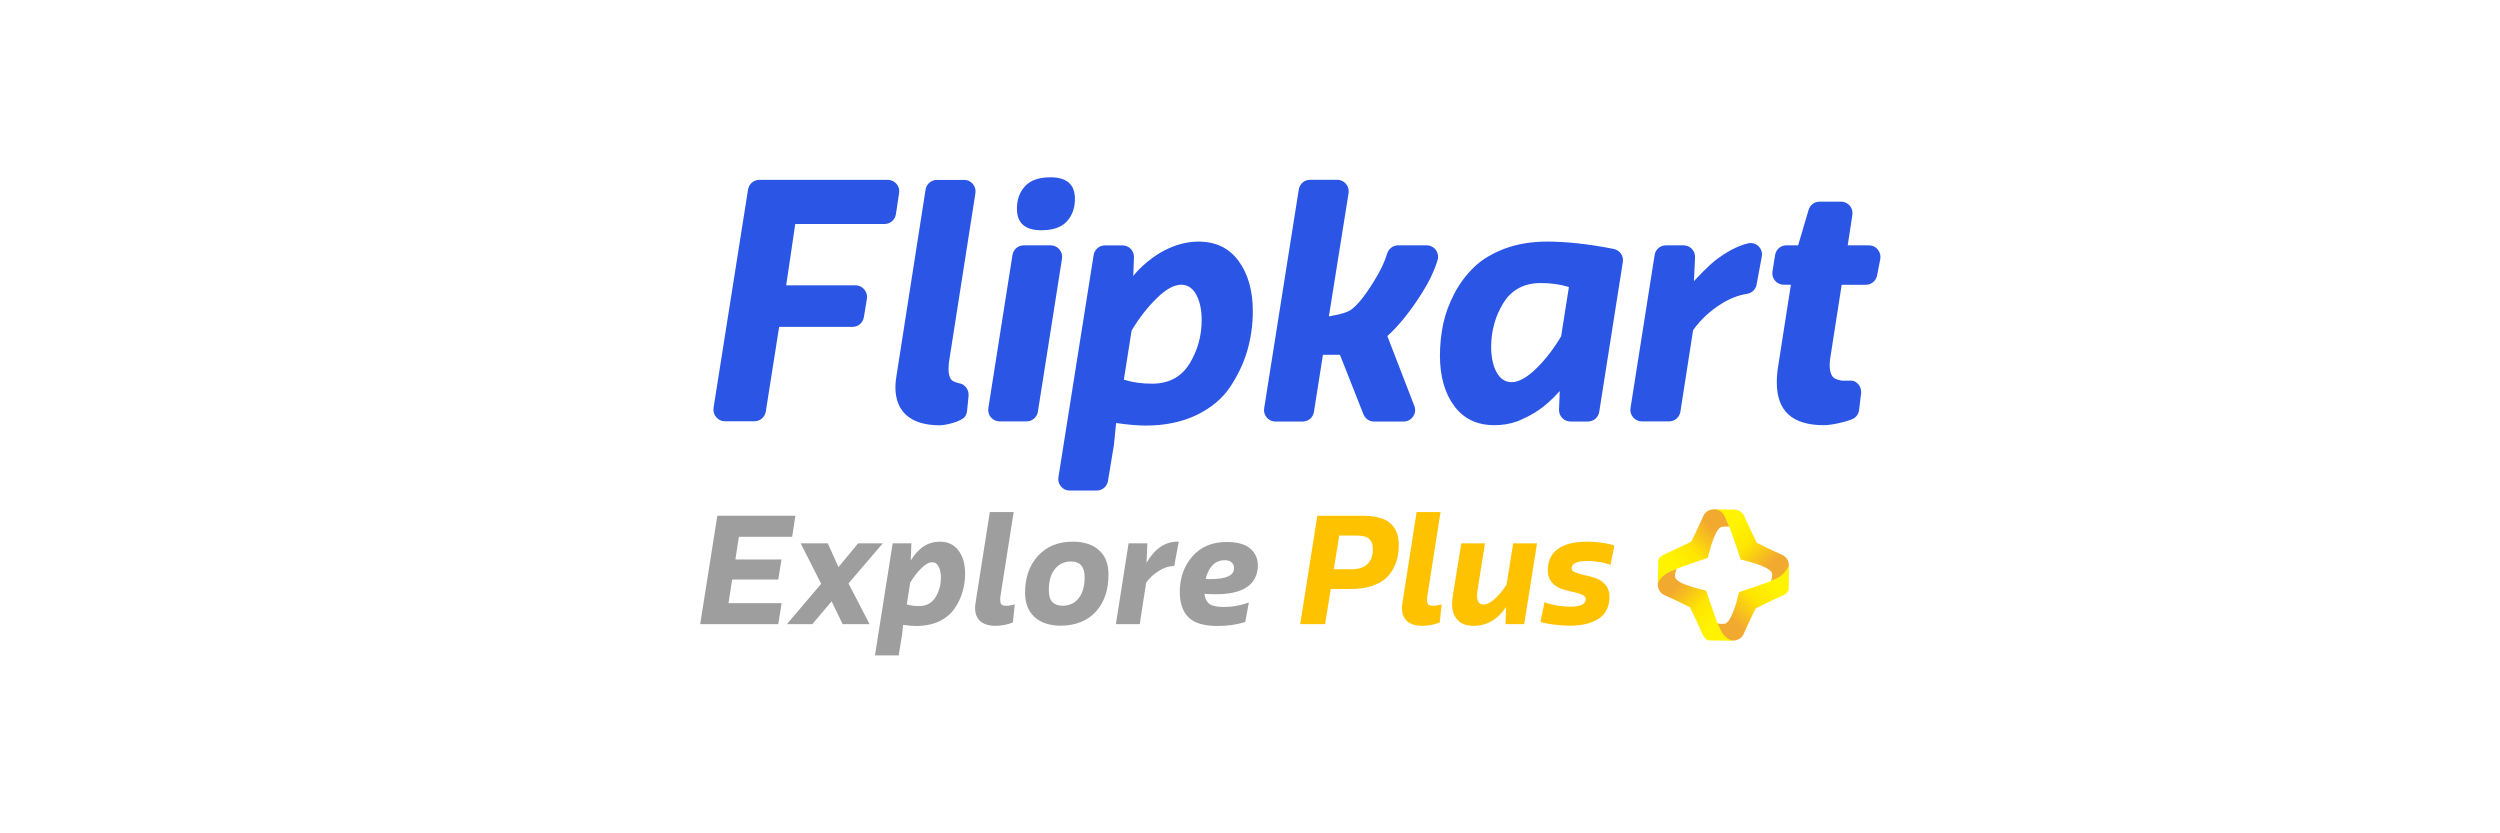 <svg version="1.2" preserveAspectRatio="xMidYMid meet" height="80" viewBox="0 0 180 60" zoomAndPan="magnify" width="240" xmlns:xlink="http://www.w3.org/1999/xlink" xmlns="http://www.w3.org/2000/svg"><defs><clipPath id="5efec79e4c"><path d="M 123 36 L 129 36 L 129 42 L 123 42 Z M 123 36"></path></clipPath><clipPath id="0f744e5a93"><path d="M 126.492 39.086 C 126.492 39.086 127.723 39.699 128.332 39.957 C 128.922 40.211 128.988 41.156 128.34 41.477 C 127.688 41.797 127.508 41.848 127.508 41.848 C 127.508 41.848 127.609 41.582 127.598 41.328 C 127.555 40.871 126.215 40.5 125.324 40.281 C 125.324 40.281 124.641 38.125 124.332 37.527 C 124.02 36.922 123.391 36.672 123.391 36.672 L 124.879 36.691 C 124.879 36.691 125.391 36.668 125.617 37.219 C 125.844 37.773 126.492 39.086 126.492 39.086 Z M 126.492 39.086"></path></clipPath><linearGradient id="56f4288f34" y2="32.594" gradientUnits="userSpaceOnUse" x2="150.111" y1="26.964" gradientTransform="matrix(0.955,0,0,0.956,-14.518,10.853)" x1="144.461"><stop offset="0" style="stop-color:#fff300;stop-opacity:1;"></stop><stop offset="0.25" style="stop-color:#fff300;stop-opacity:1;"></stop><stop offset="0.258" style="stop-color:#fff300;stop-opacity:1;"></stop><stop offset="0.266" style="stop-color:#fff200;stop-opacity:1;"></stop><stop offset="0.273" style="stop-color:#fff200;stop-opacity:1;"></stop><stop offset="0.281" style="stop-color:#fff100;stop-opacity:1;"></stop><stop offset="0.289" style="stop-color:#fff100;stop-opacity:1;"></stop><stop offset="0.297" style="stop-color:#fff000;stop-opacity:1;"></stop><stop offset="0.305" style="stop-color:#fff000;stop-opacity:1;"></stop><stop offset="0.312" style="stop-color:#ffef00;stop-opacity:1;"></stop><stop offset="0.32" style="stop-color:#ffee00;stop-opacity:1;"></stop><stop offset="0.328" style="stop-color:#ffee00;stop-opacity:1;"></stop><stop offset="0.336" style="stop-color:#ffed00;stop-opacity:1;"></stop><stop offset="0.344" style="stop-color:#ffed00;stop-opacity:1;"></stop><stop offset="0.352" style="stop-color:#ffec00;stop-opacity:1;"></stop><stop offset="0.359" style="stop-color:#ffec00;stop-opacity:1;"></stop><stop offset="0.367" style="stop-color:#ffeb00;stop-opacity:1;"></stop><stop offset="0.375" style="stop-color:#ffeb00;stop-opacity:1;"></stop><stop offset="0.383" style="stop-color:#ffea00;stop-opacity:1;"></stop><stop offset="0.391" style="stop-color:#ffea00;stop-opacity:1;"></stop><stop offset="0.398" style="stop-color:#ffe900;stop-opacity:1;"></stop><stop offset="0.406" style="stop-color:#ffe900;stop-opacity:1;"></stop><stop offset="0.414" style="stop-color:#ffe800;stop-opacity:1;"></stop><stop offset="0.422" style="stop-color:#ffe800;stop-opacity:1;"></stop><stop offset="0.43" style="stop-color:#ffe700;stop-opacity:1;"></stop><stop offset="0.438" style="stop-color:#ffe700;stop-opacity:1;"></stop><stop offset="0.445" style="stop-color:#ffe600;stop-opacity:1;"></stop><stop offset="0.453" style="stop-color:#ffe600;stop-opacity:1;"></stop><stop offset="0.457" style="stop-color:#ffe500;stop-opacity:1;"></stop><stop offset="0.461" style="stop-color:#ffe401;stop-opacity:1;"></stop><stop offset="0.465" style="stop-color:#ffe301;stop-opacity:1;"></stop><stop offset="0.469" style="stop-color:#fee302;stop-opacity:1;"></stop><stop offset="0.473" style="stop-color:#fee203;stop-opacity:1;"></stop><stop offset="0.477" style="stop-color:#fee103;stop-opacity:1;"></stop><stop offset="0.48" style="stop-color:#fee004;stop-opacity:1;"></stop><stop offset="0.484" style="stop-color:#fedf05;stop-opacity:1;"></stop><stop offset="0.488" style="stop-color:#fede05;stop-opacity:1;"></stop><stop offset="0.492" style="stop-color:#fdde06;stop-opacity:1;"></stop><stop offset="0.496" style="stop-color:#fddd07;stop-opacity:1;"></stop><stop offset="0.5" style="stop-color:#fddc07;stop-opacity:1;"></stop><stop offset="0.504" style="stop-color:#fddb08;stop-opacity:1;"></stop><stop offset="0.508" style="stop-color:#fdda08;stop-opacity:1;"></stop><stop offset="0.512" style="stop-color:#fdda09;stop-opacity:1;"></stop><stop offset="0.516" style="stop-color:#fcd90a;stop-opacity:1;"></stop><stop offset="0.52" style="stop-color:#fcd80a;stop-opacity:1;"></stop><stop offset="0.523" style="stop-color:#fcd70b;stop-opacity:1;"></stop><stop offset="0.527" style="stop-color:#fcd60c;stop-opacity:1;"></stop><stop offset="0.531" style="stop-color:#fcd50c;stop-opacity:1;"></stop><stop offset="0.535" style="stop-color:#fbd50d;stop-opacity:1;"></stop><stop offset="0.539" style="stop-color:#fbd40e;stop-opacity:1;"></stop><stop offset="0.543" style="stop-color:#fbd30e;stop-opacity:1;"></stop><stop offset="0.547" style="stop-color:#fbd20f;stop-opacity:1;"></stop><stop offset="0.551" style="stop-color:#fbd110;stop-opacity:1;"></stop><stop offset="0.555" style="stop-color:#fbd010;stop-opacity:1;"></stop><stop offset="0.559" style="stop-color:#fad011;stop-opacity:1;"></stop><stop offset="0.562" style="stop-color:#facf12;stop-opacity:1;"></stop><stop offset="0.566" style="stop-color:#face12;stop-opacity:1;"></stop><stop offset="0.57" style="stop-color:#facd13;stop-opacity:1;"></stop><stop offset="0.574" style="stop-color:#facc14;stop-opacity:1;"></stop><stop offset="0.578" style="stop-color:#f9cb14;stop-opacity:1;"></stop><stop offset="0.582" style="stop-color:#f9cb15;stop-opacity:1;"></stop><stop offset="0.586" style="stop-color:#f9ca16;stop-opacity:1;"></stop><stop offset="0.59" style="stop-color:#f9c916;stop-opacity:1;"></stop><stop offset="0.594" style="stop-color:#f9c817;stop-opacity:1;"></stop><stop offset="0.598" style="stop-color:#f9c718;stop-opacity:1;"></stop><stop offset="0.602" style="stop-color:#f8c718;stop-opacity:1;"></stop><stop offset="0.605" style="stop-color:#f8c619;stop-opacity:1;"></stop><stop offset="0.609" style="stop-color:#f8c51a;stop-opacity:1;"></stop><stop offset="0.613" style="stop-color:#f8c41a;stop-opacity:1;"></stop><stop offset="0.617" style="stop-color:#f8c31b;stop-opacity:1;"></stop><stop offset="0.621" style="stop-color:#f7c21c;stop-opacity:1;"></stop><stop offset="0.625" style="stop-color:#f7c21c;stop-opacity:1;"></stop><stop offset="0.629" style="stop-color:#f7c11d;stop-opacity:1;"></stop><stop offset="0.633" style="stop-color:#f7c01e;stop-opacity:1;"></stop><stop offset="0.637" style="stop-color:#f7bf1e;stop-opacity:1;"></stop><stop offset="0.641" style="stop-color:#f7be1f;stop-opacity:1;"></stop><stop offset="0.645" style="stop-color:#f6bd20;stop-opacity:1;"></stop><stop offset="0.648" style="stop-color:#f6bd20;stop-opacity:1;"></stop><stop offset="0.652" style="stop-color:#f6bc21;stop-opacity:1;"></stop><stop offset="0.656" style="stop-color:#f6bb22;stop-opacity:1;"></stop><stop offset="0.66" style="stop-color:#f6ba22;stop-opacity:1;"></stop><stop offset="0.664" style="stop-color:#f6b923;stop-opacity:1;"></stop><stop offset="0.668" style="stop-color:#f5b824;stop-opacity:1;"></stop><stop offset="0.672" style="stop-color:#f5b824;stop-opacity:1;"></stop><stop offset="0.676" style="stop-color:#f5b725;stop-opacity:1;"></stop><stop offset="0.68" style="stop-color:#f5b626;stop-opacity:1;"></stop><stop offset="0.684" style="stop-color:#f5b526;stop-opacity:1;"></stop><stop offset="0.688" style="stop-color:#f4b427;stop-opacity:1;"></stop><stop offset="0.691" style="stop-color:#f4b428;stop-opacity:1;"></stop><stop offset="0.695" style="stop-color:#f4b328;stop-opacity:1;"></stop><stop offset="0.699" style="stop-color:#f4b229;stop-opacity:1;"></stop><stop offset="0.703" style="stop-color:#f4b12a;stop-opacity:1;"></stop><stop offset="0.707" style="stop-color:#f4b02a;stop-opacity:1;"></stop><stop offset="0.711" style="stop-color:#f3af2b;stop-opacity:1;"></stop><stop offset="0.715" style="stop-color:#f3af2c;stop-opacity:1;"></stop><stop offset="0.719" style="stop-color:#f3ae2c;stop-opacity:1;"></stop><stop offset="0.723" style="stop-color:#f3ad2d;stop-opacity:1;"></stop><stop offset="0.727" style="stop-color:#f3ac2e;stop-opacity:1;"></stop><stop offset="0.73" style="stop-color:#f2ab2e;stop-opacity:1;"></stop><stop offset="0.734" style="stop-color:#f2aa2f;stop-opacity:1;"></stop><stop offset="0.738" style="stop-color:#f2aa2f;stop-opacity:1;"></stop><stop offset="0.742" style="stop-color:#f2a930;stop-opacity:1;"></stop><stop offset="0.75" style="stop-color:#f2a930;stop-opacity:1;"></stop><stop offset="1" style="stop-color:#f2a930;stop-opacity:1;"></stop></linearGradient><clipPath id="0b87da4a46"><path d="M 123 40 L 129 40 L 129 47 L 123 47 Z M 123 40"></path></clipPath><clipPath id="b0d35c984c"><path d="M 126.406 43.805 C 126.406 43.805 125.805 45.027 125.539 45.652 C 125.285 46.246 124.328 46.312 124.008 45.66 C 123.691 45.008 123.656 44.891 123.656 44.891 C 123.656 44.891 123.852 44.93 124.156 44.914 C 124.609 44.871 125 43.523 125.219 42.629 C 125.219 42.629 127.359 41.941 127.957 41.633 C 128.559 41.32 128.805 40.688 128.805 40.688 L 128.785 42.406 C 128.785 42.406 128.812 42.699 128.262 42.926 C 127.711 43.152 126.406 43.805 126.406 43.805 Z M 126.406 43.805"></path></clipPath><linearGradient id="adaf96cf2e" y2="31.26" gradientUnits="userSpaceOnUse" x2="150.168" y1="36.89" gradientTransform="matrix(0.955,0,0,0.956,-14.518,10.853)" x1="144.518"><stop offset="0" style="stop-color:#f2a930;stop-opacity:1;"></stop><stop offset="0.25" style="stop-color:#f2a930;stop-opacity:1;"></stop><stop offset="0.258" style="stop-color:#f2a930;stop-opacity:1;"></stop><stop offset="0.262" style="stop-color:#f2aa2f;stop-opacity:1;"></stop><stop offset="0.266" style="stop-color:#f2ab2f;stop-opacity:1;"></stop><stop offset="0.27" style="stop-color:#f3ac2e;stop-opacity:1;"></stop><stop offset="0.273" style="stop-color:#f3ac2d;stop-opacity:1;"></stop><stop offset="0.277" style="stop-color:#f3ad2d;stop-opacity:1;"></stop><stop offset="0.281" style="stop-color:#f3ae2c;stop-opacity:1;"></stop><stop offset="0.285" style="stop-color:#f3af2b;stop-opacity:1;"></stop><stop offset="0.289" style="stop-color:#f3b02b;stop-opacity:1;"></stop><stop offset="0.293" style="stop-color:#f4b12a;stop-opacity:1;"></stop><stop offset="0.297" style="stop-color:#f4b129;stop-opacity:1;"></stop><stop offset="0.301" style="stop-color:#f4b229;stop-opacity:1;"></stop><stop offset="0.305" style="stop-color:#f4b328;stop-opacity:1;"></stop><stop offset="0.309" style="stop-color:#f4b427;stop-opacity:1;"></stop><stop offset="0.312" style="stop-color:#f5b527;stop-opacity:1;"></stop><stop offset="0.316" style="stop-color:#f5b526;stop-opacity:1;"></stop><stop offset="0.32" style="stop-color:#f5b625;stop-opacity:1;"></stop><stop offset="0.324" style="stop-color:#f5b725;stop-opacity:1;"></stop><stop offset="0.328" style="stop-color:#f5b824;stop-opacity:1;"></stop><stop offset="0.332" style="stop-color:#f5b923;stop-opacity:1;"></stop><stop offset="0.336" style="stop-color:#f6ba23;stop-opacity:1;"></stop><stop offset="0.34" style="stop-color:#f6ba22;stop-opacity:1;"></stop><stop offset="0.344" style="stop-color:#f6bb21;stop-opacity:1;"></stop><stop offset="0.348" style="stop-color:#f6bc21;stop-opacity:1;"></stop><stop offset="0.352" style="stop-color:#f6bd20;stop-opacity:1;"></stop><stop offset="0.355" style="stop-color:#f6be1f;stop-opacity:1;"></stop><stop offset="0.359" style="stop-color:#f7bf1f;stop-opacity:1;"></stop><stop offset="0.363" style="stop-color:#f7bf1e;stop-opacity:1;"></stop><stop offset="0.367" style="stop-color:#f7c01d;stop-opacity:1;"></stop><stop offset="0.371" style="stop-color:#f7c11d;stop-opacity:1;"></stop><stop offset="0.375" style="stop-color:#f7c21c;stop-opacity:1;"></stop><stop offset="0.379" style="stop-color:#f8c31b;stop-opacity:1;"></stop><stop offset="0.383" style="stop-color:#f8c31b;stop-opacity:1;"></stop><stop offset="0.387" style="stop-color:#f8c41a;stop-opacity:1;"></stop><stop offset="0.391" style="stop-color:#f8c519;stop-opacity:1;"></stop><stop offset="0.395" style="stop-color:#f8c619;stop-opacity:1;"></stop><stop offset="0.398" style="stop-color:#f8c718;stop-opacity:1;"></stop><stop offset="0.402" style="stop-color:#f9c818;stop-opacity:1;"></stop><stop offset="0.406" style="stop-color:#f9c817;stop-opacity:1;"></stop><stop offset="0.41" style="stop-color:#f9c916;stop-opacity:1;"></stop><stop offset="0.414" style="stop-color:#f9ca16;stop-opacity:1;"></stop><stop offset="0.418" style="stop-color:#f9cb15;stop-opacity:1;"></stop><stop offset="0.422" style="stop-color:#facc14;stop-opacity:1;"></stop><stop offset="0.426" style="stop-color:#facd14;stop-opacity:1;"></stop><stop offset="0.43" style="stop-color:#facd13;stop-opacity:1;"></stop><stop offset="0.434" style="stop-color:#face12;stop-opacity:1;"></stop><stop offset="0.438" style="stop-color:#facf12;stop-opacity:1;"></stop><stop offset="0.441" style="stop-color:#fad011;stop-opacity:1;"></stop><stop offset="0.445" style="stop-color:#fbd110;stop-opacity:1;"></stop><stop offset="0.449" style="stop-color:#fbd210;stop-opacity:1;"></stop><stop offset="0.453" style="stop-color:#fbd20f;stop-opacity:1;"></stop><stop offset="0.457" style="stop-color:#fbd30e;stop-opacity:1;"></stop><stop offset="0.461" style="stop-color:#fbd40e;stop-opacity:1;"></stop><stop offset="0.465" style="stop-color:#fbd50d;stop-opacity:1;"></stop><stop offset="0.469" style="stop-color:#fcd60c;stop-opacity:1;"></stop><stop offset="0.473" style="stop-color:#fcd60c;stop-opacity:1;"></stop><stop offset="0.477" style="stop-color:#fcd70b;stop-opacity:1;"></stop><stop offset="0.48" style="stop-color:#fcd80a;stop-opacity:1;"></stop><stop offset="0.484" style="stop-color:#fcd90a;stop-opacity:1;"></stop><stop offset="0.488" style="stop-color:#fdda09;stop-opacity:1;"></stop><stop offset="0.492" style="stop-color:#fddb08;stop-opacity:1;"></stop><stop offset="0.496" style="stop-color:#fddb08;stop-opacity:1;"></stop><stop offset="0.5" style="stop-color:#fddc07;stop-opacity:1;"></stop><stop offset="0.504" style="stop-color:#fddd06;stop-opacity:1;"></stop><stop offset="0.508" style="stop-color:#fdde06;stop-opacity:1;"></stop><stop offset="0.512" style="stop-color:#fedf05;stop-opacity:1;"></stop><stop offset="0.516" style="stop-color:#fee004;stop-opacity:1;"></stop><stop offset="0.52" style="stop-color:#fee004;stop-opacity:1;"></stop><stop offset="0.523" style="stop-color:#fee103;stop-opacity:1;"></stop><stop offset="0.527" style="stop-color:#fee202;stop-opacity:1;"></stop><stop offset="0.531" style="stop-color:#ffe302;stop-opacity:1;"></stop><stop offset="0.535" style="stop-color:#ffe401;stop-opacity:1;"></stop><stop offset="0.539" style="stop-color:#ffe400;stop-opacity:1;"></stop><stop offset="0.547" style="stop-color:#ffe500;stop-opacity:1;"></stop><stop offset="0.555" style="stop-color:#ffe600;stop-opacity:1;"></stop><stop offset="0.562" style="stop-color:#ffe600;stop-opacity:1;"></stop><stop offset="0.57" style="stop-color:#ffe700;stop-opacity:1;"></stop><stop offset="0.578" style="stop-color:#ffe700;stop-opacity:1;"></stop><stop offset="0.586" style="stop-color:#ffe800;stop-opacity:1;"></stop><stop offset="0.594" style="stop-color:#ffe800;stop-opacity:1;"></stop><stop offset="0.602" style="stop-color:#ffe900;stop-opacity:1;"></stop><stop offset="0.609" style="stop-color:#ffe900;stop-opacity:1;"></stop><stop offset="0.617" style="stop-color:#ffea00;stop-opacity:1;"></stop><stop offset="0.625" style="stop-color:#ffea00;stop-opacity:1;"></stop><stop offset="0.633" style="stop-color:#ffeb00;stop-opacity:1;"></stop><stop offset="0.641" style="stop-color:#ffeb00;stop-opacity:1;"></stop><stop offset="0.648" style="stop-color:#ffec00;stop-opacity:1;"></stop><stop offset="0.656" style="stop-color:#ffec00;stop-opacity:1;"></stop><stop offset="0.664" style="stop-color:#ffed00;stop-opacity:1;"></stop><stop offset="0.672" style="stop-color:#ffed00;stop-opacity:1;"></stop><stop offset="0.68" style="stop-color:#ffee00;stop-opacity:1;"></stop><stop offset="0.688" style="stop-color:#ffef00;stop-opacity:1;"></stop><stop offset="0.695" style="stop-color:#ffef00;stop-opacity:1;"></stop><stop offset="0.703" style="stop-color:#fff000;stop-opacity:1;"></stop><stop offset="0.711" style="stop-color:#fff000;stop-opacity:1;"></stop><stop offset="0.719" style="stop-color:#fff100;stop-opacity:1;"></stop><stop offset="0.727" style="stop-color:#fff100;stop-opacity:1;"></stop><stop offset="0.734" style="stop-color:#fff200;stop-opacity:1;"></stop><stop offset="0.742" style="stop-color:#fff200;stop-opacity:1;"></stop><stop offset="0.75" style="stop-color:#fff300;stop-opacity:1;"></stop><stop offset="1" style="stop-color:#fff300;stop-opacity:1;"></stop></linearGradient><clipPath id="0222d75d9e"><path d="M 119 40 L 125 40 L 125 47 L 119 47 Z M 119 40"></path></clipPath><clipPath id="96e283fd4b"><path d="M 121.672 43.719 C 121.672 43.719 120.445 43.109 119.832 42.844 C 119.242 42.594 119.176 41.645 119.824 41.328 C 120.473 41.008 120.734 40.949 120.734 40.949 C 120.734 40.949 120.566 41.219 120.609 41.527 C 120.652 41.984 121.953 42.305 122.84 42.523 C 122.84 42.523 123.547 44.664 123.832 45.277 C 124.176 46.023 124.75 46.137 124.75 46.137 L 123.062 46.109 C 123.062 46.109 122.77 46.137 122.543 45.586 C 122.316 45.031 121.672 43.719 121.672 43.719 Z M 121.672 43.719"></path></clipPath><linearGradient id="bcb9071393" y2="36.91" gradientUnits="userSpaceOnUse" x2="145.84" y1="31.288" gradientTransform="matrix(0.955,0,0,0.956,-14.518,10.853)" x1="140.198"><stop offset="0" style="stop-color:#f2a930;stop-opacity:1;"></stop><stop offset="0.25" style="stop-color:#f2a930;stop-opacity:1;"></stop><stop offset="0.258" style="stop-color:#f2a930;stop-opacity:1;"></stop><stop offset="0.262" style="stop-color:#f2aa2f;stop-opacity:1;"></stop><stop offset="0.266" style="stop-color:#f2aa2f;stop-opacity:1;"></stop><stop offset="0.27" style="stop-color:#f2ab2e;stop-opacity:1;"></stop><stop offset="0.273" style="stop-color:#f3ac2e;stop-opacity:1;"></stop><stop offset="0.277" style="stop-color:#f3ad2d;stop-opacity:1;"></stop><stop offset="0.281" style="stop-color:#f3ae2c;stop-opacity:1;"></stop><stop offset="0.285" style="stop-color:#f3ae2c;stop-opacity:1;"></stop><stop offset="0.289" style="stop-color:#f3af2b;stop-opacity:1;"></stop><stop offset="0.293" style="stop-color:#f4b02a;stop-opacity:1;"></stop><stop offset="0.297" style="stop-color:#f4b12a;stop-opacity:1;"></stop><stop offset="0.301" style="stop-color:#f4b229;stop-opacity:1;"></stop><stop offset="0.305" style="stop-color:#f4b328;stop-opacity:1;"></stop><stop offset="0.309" style="stop-color:#f4b328;stop-opacity:1;"></stop><stop offset="0.312" style="stop-color:#f4b427;stop-opacity:1;"></stop><stop offset="0.316" style="stop-color:#f5b526;stop-opacity:1;"></stop><stop offset="0.32" style="stop-color:#f5b626;stop-opacity:1;"></stop><stop offset="0.324" style="stop-color:#f5b725;stop-opacity:1;"></stop><stop offset="0.328" style="stop-color:#f5b824;stop-opacity:1;"></stop><stop offset="0.332" style="stop-color:#f5b824;stop-opacity:1;"></stop><stop offset="0.336" style="stop-color:#f5b923;stop-opacity:1;"></stop><stop offset="0.34" style="stop-color:#f6ba22;stop-opacity:1;"></stop><stop offset="0.344" style="stop-color:#f6bb22;stop-opacity:1;"></stop><stop offset="0.348" style="stop-color:#f6bc21;stop-opacity:1;"></stop><stop offset="0.352" style="stop-color:#f6bc20;stop-opacity:1;"></stop><stop offset="0.355" style="stop-color:#f6bd20;stop-opacity:1;"></stop><stop offset="0.359" style="stop-color:#f7be1f;stop-opacity:1;"></stop><stop offset="0.363" style="stop-color:#f7bf1e;stop-opacity:1;"></stop><stop offset="0.367" style="stop-color:#f7c01e;stop-opacity:1;"></stop><stop offset="0.371" style="stop-color:#f7c11d;stop-opacity:1;"></stop><stop offset="0.375" style="stop-color:#f7c11c;stop-opacity:1;"></stop><stop offset="0.379" style="stop-color:#f7c21c;stop-opacity:1;"></stop><stop offset="0.383" style="stop-color:#f8c31b;stop-opacity:1;"></stop><stop offset="0.387" style="stop-color:#f8c41a;stop-opacity:1;"></stop><stop offset="0.391" style="stop-color:#f8c51a;stop-opacity:1;"></stop><stop offset="0.395" style="stop-color:#f8c619;stop-opacity:1;"></stop><stop offset="0.398" style="stop-color:#f8c618;stop-opacity:1;"></stop><stop offset="0.402" style="stop-color:#f9c718;stop-opacity:1;"></stop><stop offset="0.406" style="stop-color:#f9c817;stop-opacity:1;"></stop><stop offset="0.41" style="stop-color:#f9c916;stop-opacity:1;"></stop><stop offset="0.414" style="stop-color:#f9ca16;stop-opacity:1;"></stop><stop offset="0.418" style="stop-color:#f9cb15;stop-opacity:1;"></stop><stop offset="0.422" style="stop-color:#f9cb14;stop-opacity:1;"></stop><stop offset="0.426" style="stop-color:#facc14;stop-opacity:1;"></stop><stop offset="0.43" style="stop-color:#facd13;stop-opacity:1;"></stop><stop offset="0.434" style="stop-color:#face13;stop-opacity:1;"></stop><stop offset="0.438" style="stop-color:#facf12;stop-opacity:1;"></stop><stop offset="0.441" style="stop-color:#fad011;stop-opacity:1;"></stop><stop offset="0.445" style="stop-color:#fbd011;stop-opacity:1;"></stop><stop offset="0.449" style="stop-color:#fbd110;stop-opacity:1;"></stop><stop offset="0.453" style="stop-color:#fbd20f;stop-opacity:1;"></stop><stop offset="0.457" style="stop-color:#fbd30f;stop-opacity:1;"></stop><stop offset="0.461" style="stop-color:#fbd40e;stop-opacity:1;"></stop><stop offset="0.465" style="stop-color:#fbd40d;stop-opacity:1;"></stop><stop offset="0.469" style="stop-color:#fcd50d;stop-opacity:1;"></stop><stop offset="0.473" style="stop-color:#fcd60c;stop-opacity:1;"></stop><stop offset="0.477" style="stop-color:#fcd70b;stop-opacity:1;"></stop><stop offset="0.48" style="stop-color:#fcd80b;stop-opacity:1;"></stop><stop offset="0.484" style="stop-color:#fcd90a;stop-opacity:1;"></stop><stop offset="0.488" style="stop-color:#fcd909;stop-opacity:1;"></stop><stop offset="0.492" style="stop-color:#fdda09;stop-opacity:1;"></stop><stop offset="0.496" style="stop-color:#fddb08;stop-opacity:1;"></stop><stop offset="0.5" style="stop-color:#fddc07;stop-opacity:1;"></stop><stop offset="0.504" style="stop-color:#fddd07;stop-opacity:1;"></stop><stop offset="0.508" style="stop-color:#fdde06;stop-opacity:1;"></stop><stop offset="0.512" style="stop-color:#fede05;stop-opacity:1;"></stop><stop offset="0.516" style="stop-color:#fedf05;stop-opacity:1;"></stop><stop offset="0.52" style="stop-color:#fee004;stop-opacity:1;"></stop><stop offset="0.523" style="stop-color:#fee103;stop-opacity:1;"></stop><stop offset="0.527" style="stop-color:#fee203;stop-opacity:1;"></stop><stop offset="0.531" style="stop-color:#fee302;stop-opacity:1;"></stop><stop offset="0.535" style="stop-color:#ffe301;stop-opacity:1;"></stop><stop offset="0.539" style="stop-color:#ffe401;stop-opacity:1;"></stop><stop offset="0.543" style="stop-color:#ffe500;stop-opacity:1;"></stop><stop offset="0.547" style="stop-color:#ffe500;stop-opacity:1;"></stop><stop offset="0.555" style="stop-color:#ffe600;stop-opacity:1;"></stop><stop offset="0.562" style="stop-color:#ffe600;stop-opacity:1;"></stop><stop offset="0.57" style="stop-color:#ffe700;stop-opacity:1;"></stop><stop offset="0.578" style="stop-color:#ffe700;stop-opacity:1;"></stop><stop offset="0.586" style="stop-color:#ffe800;stop-opacity:1;"></stop><stop offset="0.594" style="stop-color:#ffe800;stop-opacity:1;"></stop><stop offset="0.602" style="stop-color:#ffe900;stop-opacity:1;"></stop><stop offset="0.609" style="stop-color:#ffe900;stop-opacity:1;"></stop><stop offset="0.617" style="stop-color:#ffea00;stop-opacity:1;"></stop><stop offset="0.625" style="stop-color:#ffea00;stop-opacity:1;"></stop><stop offset="0.633" style="stop-color:#ffeb00;stop-opacity:1;"></stop><stop offset="0.641" style="stop-color:#ffeb00;stop-opacity:1;"></stop><stop offset="0.648" style="stop-color:#ffec00;stop-opacity:1;"></stop><stop offset="0.656" style="stop-color:#ffec00;stop-opacity:1;"></stop><stop offset="0.664" style="stop-color:#ffed00;stop-opacity:1;"></stop><stop offset="0.672" style="stop-color:#ffed00;stop-opacity:1;"></stop><stop offset="0.68" style="stop-color:#ffee00;stop-opacity:1;"></stop><stop offset="0.688" style="stop-color:#ffee00;stop-opacity:1;"></stop><stop offset="0.695" style="stop-color:#ffef00;stop-opacity:1;"></stop><stop offset="0.703" style="stop-color:#ffef00;stop-opacity:1;"></stop><stop offset="0.711" style="stop-color:#fff000;stop-opacity:1;"></stop><stop offset="0.719" style="stop-color:#fff100;stop-opacity:1;"></stop><stop offset="0.727" style="stop-color:#fff100;stop-opacity:1;"></stop><stop offset="0.734" style="stop-color:#fff200;stop-opacity:1;"></stop><stop offset="0.742" style="stop-color:#fff200;stop-opacity:1;"></stop><stop offset="0.75" style="stop-color:#fff300;stop-opacity:1;"></stop><stop offset="1" style="stop-color:#fff300;stop-opacity:1;"></stop></linearGradient><clipPath id="e3d204d823"><path d="M 119 36 L 125 36 L 125 43 L 119 43 Z M 119 36"></path></clipPath><clipPath id="07473d4dc0"><path d="M 121.773 38.992 C 121.773 38.992 122.379 37.762 122.641 37.145 C 122.891 36.551 123.832 36.484 124.152 37.137 C 124.469 37.789 124.5 37.906 124.5 37.906 C 124.5 37.906 124.258 37.91 124.004 37.926 C 123.551 37.969 123.18 39.273 122.961 40.168 C 122.961 40.168 120.828 40.867 120.223 41.164 C 119.391 41.57 119.359 42.09 119.359 42.09 L 119.395 40.391 C 119.395 40.391 119.367 40.098 119.918 39.871 C 120.465 39.641 121.773 38.992 121.773 38.992 Z M 121.773 38.992"></path></clipPath><linearGradient id="d1b20f9e24" y2="27.026" gradientUnits="userSpaceOnUse" x2="145.812" y1="32.638" gradientTransform="matrix(0.955,0,0,0.956,-14.518,10.853)" x1="140.179"><stop offset="0" style="stop-color:#fff300;stop-opacity:1;"></stop><stop offset="0.25" style="stop-color:#fff300;stop-opacity:1;"></stop><stop offset="0.258" style="stop-color:#fff300;stop-opacity:1;"></stop><stop offset="0.266" style="stop-color:#fff200;stop-opacity:1;"></stop><stop offset="0.273" style="stop-color:#fff200;stop-opacity:1;"></stop><stop offset="0.281" style="stop-color:#fff100;stop-opacity:1;"></stop><stop offset="0.289" style="stop-color:#fff100;stop-opacity:1;"></stop><stop offset="0.297" style="stop-color:#fff000;stop-opacity:1;"></stop><stop offset="0.305" style="stop-color:#fff000;stop-opacity:1;"></stop><stop offset="0.312" style="stop-color:#ffef00;stop-opacity:1;"></stop><stop offset="0.32" style="stop-color:#ffef00;stop-opacity:1;"></stop><stop offset="0.328" style="stop-color:#ffee00;stop-opacity:1;"></stop><stop offset="0.336" style="stop-color:#ffed00;stop-opacity:1;"></stop><stop offset="0.344" style="stop-color:#ffed00;stop-opacity:1;"></stop><stop offset="0.352" style="stop-color:#ffec00;stop-opacity:1;"></stop><stop offset="0.359" style="stop-color:#ffec00;stop-opacity:1;"></stop><stop offset="0.367" style="stop-color:#ffeb00;stop-opacity:1;"></stop><stop offset="0.375" style="stop-color:#ffeb00;stop-opacity:1;"></stop><stop offset="0.383" style="stop-color:#ffea00;stop-opacity:1;"></stop><stop offset="0.391" style="stop-color:#ffea00;stop-opacity:1;"></stop><stop offset="0.398" style="stop-color:#ffe900;stop-opacity:1;"></stop><stop offset="0.406" style="stop-color:#ffe900;stop-opacity:1;"></stop><stop offset="0.414" style="stop-color:#ffe800;stop-opacity:1;"></stop><stop offset="0.422" style="stop-color:#ffe800;stop-opacity:1;"></stop><stop offset="0.43" style="stop-color:#ffe700;stop-opacity:1;"></stop><stop offset="0.438" style="stop-color:#ffe700;stop-opacity:1;"></stop><stop offset="0.445" style="stop-color:#ffe600;stop-opacity:1;"></stop><stop offset="0.453" style="stop-color:#ffe600;stop-opacity:1;"></stop><stop offset="0.461" style="stop-color:#ffe500;stop-opacity:1;"></stop><stop offset="0.465" style="stop-color:#ffe401;stop-opacity:1;"></stop><stop offset="0.469" style="stop-color:#ffe302;stop-opacity:1;"></stop><stop offset="0.473" style="stop-color:#fee202;stop-opacity:1;"></stop><stop offset="0.477" style="stop-color:#fee103;stop-opacity:1;"></stop><stop offset="0.48" style="stop-color:#fee004;stop-opacity:1;"></stop><stop offset="0.484" style="stop-color:#fedf04;stop-opacity:1;"></stop><stop offset="0.488" style="stop-color:#fedf05;stop-opacity:1;"></stop><stop offset="0.492" style="stop-color:#fdde06;stop-opacity:1;"></stop><stop offset="0.496" style="stop-color:#fddd06;stop-opacity:1;"></stop><stop offset="0.5" style="stop-color:#fddc07;stop-opacity:1;"></stop><stop offset="0.504" style="stop-color:#fddb08;stop-opacity:1;"></stop><stop offset="0.508" style="stop-color:#fddb08;stop-opacity:1;"></stop><stop offset="0.512" style="stop-color:#fdda09;stop-opacity:1;"></stop><stop offset="0.516" style="stop-color:#fcd90a;stop-opacity:1;"></stop><stop offset="0.52" style="stop-color:#fcd80a;stop-opacity:1;"></stop><stop offset="0.523" style="stop-color:#fcd70b;stop-opacity:1;"></stop><stop offset="0.527" style="stop-color:#fcd60c;stop-opacity:1;"></stop><stop offset="0.531" style="stop-color:#fcd60c;stop-opacity:1;"></stop><stop offset="0.535" style="stop-color:#fbd50d;stop-opacity:1;"></stop><stop offset="0.539" style="stop-color:#fbd40e;stop-opacity:1;"></stop><stop offset="0.543" style="stop-color:#fbd30e;stop-opacity:1;"></stop><stop offset="0.547" style="stop-color:#fbd20f;stop-opacity:1;"></stop><stop offset="0.551" style="stop-color:#fbd110;stop-opacity:1;"></stop><stop offset="0.555" style="stop-color:#fbd110;stop-opacity:1;"></stop><stop offset="0.559" style="stop-color:#fad011;stop-opacity:1;"></stop><stop offset="0.562" style="stop-color:#facf12;stop-opacity:1;"></stop><stop offset="0.566" style="stop-color:#face12;stop-opacity:1;"></stop><stop offset="0.57" style="stop-color:#facd13;stop-opacity:1;"></stop><stop offset="0.574" style="stop-color:#facd14;stop-opacity:1;"></stop><stop offset="0.578" style="stop-color:#facc14;stop-opacity:1;"></stop><stop offset="0.582" style="stop-color:#f9cb15;stop-opacity:1;"></stop><stop offset="0.586" style="stop-color:#f9ca16;stop-opacity:1;"></stop><stop offset="0.59" style="stop-color:#f9c916;stop-opacity:1;"></stop><stop offset="0.594" style="stop-color:#f9c817;stop-opacity:1;"></stop><stop offset="0.598" style="stop-color:#f9c818;stop-opacity:1;"></stop><stop offset="0.602" style="stop-color:#f8c718;stop-opacity:1;"></stop><stop offset="0.605" style="stop-color:#f8c619;stop-opacity:1;"></stop><stop offset="0.609" style="stop-color:#f8c519;stop-opacity:1;"></stop><stop offset="0.613" style="stop-color:#f8c41a;stop-opacity:1;"></stop><stop offset="0.617" style="stop-color:#f8c31b;stop-opacity:1;"></stop><stop offset="0.621" style="stop-color:#f8c31b;stop-opacity:1;"></stop><stop offset="0.625" style="stop-color:#f7c21c;stop-opacity:1;"></stop><stop offset="0.629" style="stop-color:#f7c11d;stop-opacity:1;"></stop><stop offset="0.633" style="stop-color:#f7c01d;stop-opacity:1;"></stop><stop offset="0.637" style="stop-color:#f7bf1e;stop-opacity:1;"></stop><stop offset="0.641" style="stop-color:#f7bf1f;stop-opacity:1;"></stop><stop offset="0.645" style="stop-color:#f6be1f;stop-opacity:1;"></stop><stop offset="0.648" style="stop-color:#f6bd20;stop-opacity:1;"></stop><stop offset="0.652" style="stop-color:#f6bc21;stop-opacity:1;"></stop><stop offset="0.656" style="stop-color:#f6bb21;stop-opacity:1;"></stop><stop offset="0.66" style="stop-color:#f6ba22;stop-opacity:1;"></stop><stop offset="0.664" style="stop-color:#f6ba23;stop-opacity:1;"></stop><stop offset="0.668" style="stop-color:#f5b923;stop-opacity:1;"></stop><stop offset="0.672" style="stop-color:#f5b824;stop-opacity:1;"></stop><stop offset="0.676" style="stop-color:#f5b725;stop-opacity:1;"></stop><stop offset="0.68" style="stop-color:#f5b625;stop-opacity:1;"></stop><stop offset="0.684" style="stop-color:#f5b526;stop-opacity:1;"></stop><stop offset="0.688" style="stop-color:#f5b527;stop-opacity:1;"></stop><stop offset="0.691" style="stop-color:#f4b427;stop-opacity:1;"></stop><stop offset="0.695" style="stop-color:#f4b328;stop-opacity:1;"></stop><stop offset="0.699" style="stop-color:#f4b229;stop-opacity:1;"></stop><stop offset="0.703" style="stop-color:#f4b129;stop-opacity:1;"></stop><stop offset="0.707" style="stop-color:#f4b12a;stop-opacity:1;"></stop><stop offset="0.711" style="stop-color:#f3b02b;stop-opacity:1;"></stop><stop offset="0.715" style="stop-color:#f3af2b;stop-opacity:1;"></stop><stop offset="0.719" style="stop-color:#f3ae2c;stop-opacity:1;"></stop><stop offset="0.723" style="stop-color:#f3ad2d;stop-opacity:1;"></stop><stop offset="0.727" style="stop-color:#f3ac2d;stop-opacity:1;"></stop><stop offset="0.73" style="stop-color:#f3ac2e;stop-opacity:1;"></stop><stop offset="0.734" style="stop-color:#f2ab2f;stop-opacity:1;"></stop><stop offset="0.738" style="stop-color:#f2aa2f;stop-opacity:1;"></stop><stop offset="0.742" style="stop-color:#f2a930;stop-opacity:1;"></stop><stop offset="0.75" style="stop-color:#f2a930;stop-opacity:1;"></stop><stop offset="1" style="stop-color:#f2a930;stop-opacity:1;"></stop></linearGradient></defs><g id="1e4f519349"><rect style="fill:#ffffff;fill-opacity:1;stroke:none;" height="60" y="0" width="180" x="0"></rect><rect style="fill:#ffffff;fill-opacity:1;stroke:none;" height="60" y="0" width="180" x="0"></rect><path d="M 64.504 15.426 L 64.734 13.902 C 64.777 13.664 64.707 13.422 64.547 13.238 C 64.395 13.055 64.164 12.949 63.922 12.949 L 54.676 12.949 C 54.266 12.949 53.926 13.242 53.859 13.648 L 51.375 29.367 C 51.34 29.609 51.406 29.852 51.566 30.035 C 51.719 30.223 51.949 30.332 52.188 30.332 L 54.32 30.332 C 54.73 30.332 55.066 30.035 55.137 29.633 L 56.098 23.535 L 61.387 23.535 C 61.789 23.535 62.133 23.238 62.199 22.836 L 62.418 21.504 C 62.453 21.266 62.387 21.023 62.227 20.84 C 62.07 20.648 61.84 20.543 61.598 20.543 L 56.605 20.543 L 57.258 16.129 L 63.68 16.129 C 64.098 16.125 64.441 15.836 64.504 15.426 Z M 112.961 20.672 L 112.898 20.648 C 112.324 20.473 111.66 20.379 110.926 20.379 C 109.738 20.379 108.832 20.863 108.238 21.82 C 107.664 22.762 107.363 23.824 107.363 24.969 C 107.363 25.691 107.488 26.301 107.738 26.773 C 107.996 27.262 108.363 27.516 108.832 27.516 C 109.355 27.516 109.957 27.176 110.629 26.516 C 111.285 25.867 111.887 25.09 112.402 24.211 Z M 116.844 18.863 L 115.145 29.648 C 115.082 30.059 114.738 30.348 114.328 30.348 L 113.07 30.348 C 112.848 30.348 112.633 30.258 112.477 30.09 C 112.324 29.934 112.238 29.715 112.25 29.488 L 112.301 28.152 L 112.152 28.316 C 112.145 28.324 111.664 28.859 111.105 29.293 C 110.273 29.941 109.355 30.289 109.254 30.332 C 108.742 30.52 108.191 30.613 107.613 30.613 C 106.344 30.613 105.398 30.16 104.707 29.234 C 104.02 28.312 103.676 27.086 103.676 25.602 C 103.676 24.828 103.758 24.066 103.906 23.34 C 104.059 22.613 104.328 21.875 104.711 21.141 C 105.094 20.414 105.578 19.766 106.145 19.223 C 106.707 18.68 107.453 18.238 108.352 17.898 C 109.254 17.562 110.285 17.395 111.402 17.395 C 112.781 17.395 114.391 17.57 116.18 17.922 C 116.625 18.012 116.914 18.422 116.844 18.863 Z M 125.859 17.52 C 125.012 17.719 124.188 18.238 123.641 18.641 C 123.02 19.098 122.129 20.07 122.113 20.082 L 121.965 20.246 L 122.043 18.531 C 122.055 18.305 121.973 18.082 121.812 17.918 C 121.66 17.754 121.441 17.664 121.215 17.664 L 119.949 17.664 C 119.539 17.664 119.195 17.953 119.133 18.363 L 117.395 29.391 C 117.359 29.629 117.43 29.867 117.586 30.051 C 117.738 30.234 117.969 30.34 118.211 30.34 L 120.172 30.34 C 120.578 30.34 120.922 30.047 120.988 29.645 L 121.902 23.773 C 122.426 23.035 123.102 22.402 123.922 21.883 C 124.535 21.5 125.16 21.25 125.789 21.156 C 126.133 21.102 126.406 20.84 126.473 20.496 L 126.848 18.477 C 126.902 18.203 126.816 17.922 126.609 17.73 C 126.422 17.535 126.133 17.461 125.859 17.52 Z M 86.52 23.039 C 86.52 22.312 86.391 21.707 86.141 21.238 C 85.883 20.75 85.52 20.5 85.051 20.5 C 84.531 20.5 83.922 20.832 83.258 21.5 C 82.594 22.152 81.996 22.926 81.473 23.805 L 80.918 27.336 L 80.988 27.355 C 81.559 27.535 82.223 27.625 82.957 27.625 C 84.152 27.625 85.059 27.141 85.645 26.184 C 86.223 25.25 86.52 24.191 86.52 23.039 Z M 89.172 18.781 C 89.855 19.703 90.203 20.93 90.203 22.406 C 90.203 23.383 90.066 24.34 89.805 25.246 C 89.539 26.156 89.121 27.035 88.559 27.875 C 88.004 28.703 87.195 29.379 86.16 29.879 C 85.121 30.379 83.887 30.641 82.5 30.641 C 81.953 30.641 81.262 30.586 80.445 30.469 L 80.359 30.461 L 80.211 31.957 C 80.207 31.969 80.207 31.984 80.207 32.004 L 79.773 34.633 C 79.703 35.031 79.363 35.32 78.961 35.32 L 77.016 35.32 C 76.773 35.32 76.547 35.215 76.395 35.031 C 76.234 34.844 76.164 34.605 76.207 34.363 L 78.742 18.363 C 78.809 17.957 79.152 17.668 79.559 17.668 L 80.816 17.668 C 81.043 17.668 81.262 17.758 81.414 17.918 C 81.57 18.082 81.652 18.301 81.645 18.52 L 81.594 19.875 L 81.742 19.688 C 81.758 19.672 82.957 18.211 84.793 17.633 C 85.301 17.473 85.789 17.395 86.281 17.395 C 87.531 17.398 88.48 17.848 89.172 18.781 Z M 134.566 17.664 L 133.035 17.664 L 133.371 15.473 C 133.406 15.23 133.336 14.988 133.184 14.809 C 133.027 14.625 132.793 14.52 132.555 14.52 L 131.008 14.52 C 130.645 14.52 130.32 14.758 130.219 15.113 L 129.465 17.664 L 128.621 17.664 C 128.211 17.664 127.875 17.953 127.809 18.355 L 127.617 19.543 C 127.582 19.781 127.641 20.027 127.805 20.211 C 127.957 20.395 128.188 20.5 128.43 20.5 L 128.945 20.5 L 128.027 26.371 C 127.965 26.738 127.93 27.121 127.93 27.527 C 127.93 28.566 128.203 29.324 128.77 29.844 C 129.328 30.352 130.176 30.613 131.309 30.613 C 131.984 30.613 132.938 30.332 133.055 30.289 C 133.145 30.258 133.312 30.203 133.332 30.191 C 133.367 30.176 133.402 30.16 133.434 30.145 C 133.672 30.016 133.824 29.781 133.855 29.52 L 134 28.305 C 134.023 28.047 133.934 27.789 133.746 27.613 C 133.691 27.566 133.637 27.52 133.57 27.48 C 133.527 27.461 133.488 27.441 133.441 27.426 C 133.41 27.414 133.336 27.402 133.043 27.406 C 132.973 27.406 132.898 27.41 132.824 27.41 C 132.691 27.41 132.605 27.406 132.562 27.395 C 132.445 27.375 132.164 27.316 132.02 27.188 C 131.949 27.125 131.734 26.938 131.734 26.238 C 131.734 26.172 131.742 26.066 131.758 25.914 L 132.602 20.504 L 134.336 20.504 C 134.73 20.504 135.074 20.227 135.148 19.84 L 135.379 18.656 C 135.426 18.41 135.363 18.164 135.203 17.973 C 135.051 17.773 134.816 17.664 134.566 17.664 Z M 103.379 17.996 C 103.223 17.789 102.977 17.664 102.715 17.664 L 100.664 17.664 C 100.305 17.664 99.98 17.906 99.875 18.254 C 99.699 18.852 99.375 19.539 98.891 20.305 C 98.219 21.387 97.664 22.055 97.199 22.352 L 97.125 22.387 C 96.961 22.473 96.699 22.598 95.797 22.758 L 95.68 22.777 L 97.098 13.902 C 97.133 13.664 97.07 13.418 96.91 13.238 C 96.758 13.055 96.527 12.945 96.289 12.945 L 94.328 12.945 C 93.918 12.945 93.578 13.238 93.512 13.645 L 91.02 29.395 C 90.977 29.633 91.047 29.871 91.203 30.059 C 91.355 30.242 91.59 30.352 91.828 30.352 L 93.789 30.352 C 94.199 30.352 94.543 30.059 94.605 29.652 L 95.25 25.547 L 96.477 25.547 L 98.168 29.828 C 98.293 30.148 98.598 30.352 98.934 30.352 L 101.062 30.352 C 101.516 30.352 101.891 29.98 101.891 29.523 C 101.891 29.414 101.867 29.301 101.82 29.195 L 99.887 24.195 L 99.926 24.16 C 100.727 23.438 101.547 22.414 102.367 21.121 C 102.898 20.285 103.277 19.477 103.504 18.734 C 103.582 18.477 103.531 18.207 103.379 17.996 Z M 74.992 16.578 C 75.809 16.578 76.418 16.367 76.809 15.945 C 77.199 15.516 77.395 14.988 77.395 14.32 C 77.395 13.801 77.25 13.414 76.957 13.156 C 76.668 12.895 76.219 12.766 75.625 12.766 C 74.809 12.766 74.195 12.98 73.812 13.398 C 73.414 13.828 73.219 14.359 73.219 15.027 C 73.219 15.547 73.371 15.934 73.656 16.188 C 73.957 16.453 74.391 16.578 74.992 16.578 Z M 75.652 17.664 L 73.711 17.664 C 73.305 17.664 72.965 17.953 72.898 18.355 L 71.16 29.391 C 71.125 29.629 71.191 29.871 71.348 30.051 C 71.504 30.234 71.73 30.34 71.973 30.34 L 73.91 30.34 C 74.32 30.34 74.656 30.047 74.727 29.645 L 76.465 18.617 C 76.5 18.375 76.434 18.133 76.273 17.953 C 76.121 17.773 75.898 17.664 75.652 17.664 Z M 70.039 13.238 C 70.195 13.422 70.27 13.664 70.23 13.902 L 68.32 26.109 C 68.301 26.32 68.293 26.449 68.293 26.535 C 68.293 26.941 68.375 27.227 68.527 27.371 C 68.672 27.504 68.992 27.582 69.047 27.59 C 69.219 27.613 69.383 27.703 69.508 27.836 C 69.672 28.008 69.758 28.246 69.738 28.488 L 69.629 29.582 C 69.602 29.816 69.504 30.012 69.359 30.117 C 69.223 30.207 69.059 30.293 68.852 30.371 C 68.641 30.449 68.055 30.621 67.648 30.621 C 66.617 30.621 65.82 30.379 65.277 29.906 C 64.742 29.438 64.469 28.758 64.469 27.875 C 64.469 27.637 64.492 27.371 64.543 27.086 C 64.559 26.969 66.617 13.797 66.641 13.652 C 66.707 13.25 67.051 12.953 67.457 12.953 L 69.418 12.953 C 69.656 12.949 69.883 13.055 70.039 13.238 Z M 70.039 13.238" style="stroke:none;fill-rule:nonzero;fill:#2a55e5;fill-opacity:1;"></path><g clip-path="url(#5efec79e4c)" clip-rule="nonzero"><g clip-path="url(#0f744e5a93)" clip-rule="nonzero"><path d="M 123.391 36.668 L 123.391 41.848 L 128.988 41.848 L 128.988 36.668 Z M 123.391 36.668" style="stroke:none;fill-rule:nonzero;fill:url(#56f4288f34);"></path></g></g><g clip-path="url(#0b87da4a46)" clip-rule="nonzero"><g clip-path="url(#b0d35c984c)" clip-rule="nonzero"><path d="M 123.656 40.688 L 123.656 46.312 L 128.812 46.312 L 128.812 40.688 Z M 123.656 40.688" style="stroke:none;fill-rule:nonzero;fill:url(#adaf96cf2e);"></path></g></g><g clip-path="url(#0222d75d9e)" clip-rule="nonzero"><g clip-path="url(#96e283fd4b)" clip-rule="nonzero"><path d="M 119.176 40.949 L 119.176 46.137 L 124.75 46.137 L 124.75 40.949 Z M 119.176 40.949" style="stroke:none;fill-rule:nonzero;fill:url(#bcb9071393);"></path></g></g><g clip-path="url(#e3d204d823)" clip-rule="nonzero"><g clip-path="url(#07473d4dc0)" clip-rule="nonzero"><path d="M 119.359 36.484 L 119.359 42.09 L 124.5 42.09 L 124.5 36.484 Z M 119.359 36.484" style="stroke:none;fill-rule:nonzero;fill:url(#d1b20f9e24);"></path></g></g><path d="M 56.035 44.938 L 50.414 44.938 L 51.648 37.133 L 57.27 37.133 L 57.035 38.648 L 53.199 38.648 L 52.949 40.281 L 56.266 40.281 L 56.035 41.727 L 52.715 41.727 L 52.453 43.426 L 56.277 43.426 Z M 56.035 44.938" style="stroke:none;fill-rule:nonzero;fill:#9e9e9e;fill-opacity:1;"></path><path d="M 62.609 44.938 L 60.668 44.938 L 59.875 43.293 L 58.488 44.938 L 56.656 44.938 L 59.125 42.035 L 57.648 39.121 L 59.602 39.121 L 60.371 40.832 L 61.781 39.121 L 63.559 39.121 L 61.09 42.004 Z M 62.609 44.938" style="stroke:none;fill-rule:nonzero;fill:#9e9e9e;fill-opacity:1;"></path><path d="M 67.672 39 C 68.25 39 68.699 39.215 69.016 39.641 C 69.332 40.066 69.488 40.621 69.488 41.309 C 69.488 41.758 69.426 42.191 69.301 42.609 C 69.184 43.023 68.996 43.418 68.738 43.801 C 68.48 44.184 68.113 44.492 67.637 44.73 C 67.16 44.957 66.602 45.07 65.961 45.07 C 65.711 45.07 65.398 45.047 65.023 44.992 L 64.957 45.645 L 64.707 47.191 L 62.996 47.191 L 64.273 39.121 L 65.621 39.121 L 65.574 40.359 C 66.121 39.453 66.816 39 67.672 39 Z M 67.117 40.48 C 66.891 40.48 66.625 40.625 66.324 40.922 C 66.031 41.215 65.766 41.562 65.531 41.957 L 65.289 43.516 C 65.547 43.598 65.84 43.637 66.172 43.637 C 66.699 43.637 67.094 43.426 67.352 43.008 C 67.613 42.582 67.746 42.109 67.746 41.594 C 67.746 41.27 67.691 41.004 67.582 40.801 C 67.473 40.586 67.316 40.48 67.117 40.48 Z M 67.117 40.48" style="stroke:none;fill-rule:nonzero;fill:#9e9e9e;fill-opacity:1;"></path><path d="M 73.062 43.516 L 72.93 44.816 C 72.523 44.98 72.109 45.059 71.684 45.059 C 71.207 45.059 70.84 44.949 70.582 44.73 C 70.332 44.508 70.207 44.191 70.207 43.781 C 70.207 43.668 70.219 43.547 70.238 43.414 L 71.266 36.871 L 72.984 36.871 L 72.023 42.984 C 72.02 43.074 72.016 43.137 72.016 43.172 C 72.016 43.348 72.043 43.469 72.102 43.527 C 72.168 43.586 72.297 43.613 72.488 43.613 C 72.645 43.613 72.832 43.582 73.062 43.516 Z M 73.062 43.516" style="stroke:none;fill-rule:nonzero;fill:#9e9e9e;fill-opacity:1;"></path><path d="M 76.32 45.051 C 75.523 45.035 74.906 44.82 74.469 44.41 C 74.027 43.996 73.805 43.418 73.805 42.676 C 73.805 41.586 74.113 40.703 74.73 40.027 C 75.355 39.344 76.188 39 77.223 39 C 78.047 39 78.68 39.207 79.129 39.617 C 79.586 40.023 79.812 40.605 79.812 41.363 C 79.812 42.488 79.504 43.387 78.887 44.055 C 78.27 44.719 77.414 45.051 76.32 45.051 Z M 76.508 43.613 C 76.992 43.613 77.379 43.434 77.664 43.074 C 77.949 42.707 78.094 42.203 78.094 41.57 C 78.094 40.809 77.766 40.426 77.113 40.426 C 76.637 40.426 76.25 40.605 75.957 40.965 C 75.66 41.324 75.516 41.828 75.516 42.477 C 75.516 42.867 75.594 43.156 75.758 43.34 C 75.926 43.516 76.176 43.605 76.508 43.613 Z M 76.508 43.613" style="stroke:none;fill-rule:nonzero;fill:#9e9e9e;fill-opacity:1;"></path><path d="M 80.344 44.938 L 81.258 39.121 L 82.613 39.121 L 82.547 40.523 C 83.141 39.508 83.883 39 84.773 39 L 84.871 39 L 84.543 40.754 C 84.168 40.754 83.797 40.871 83.43 41.109 C 83.059 41.336 82.758 41.617 82.523 41.949 L 82.062 44.938 Z M 80.344 44.938" style="stroke:none;fill-rule:nonzero;fill:#9e9e9e;fill-opacity:1;"></path><path d="M 90.57 40.754 C 90.512 42.109 89.5 42.785 87.539 42.785 C 87.258 42.785 86.988 42.777 86.723 42.754 C 86.758 43.094 86.879 43.336 87.074 43.48 C 87.281 43.629 87.629 43.703 88.121 43.703 C 88.703 43.703 89.301 43.598 89.918 43.383 L 89.656 44.785 C 89.035 44.977 88.375 45.07 87.672 45.07 C 86.684 45.07 85.984 44.863 85.566 44.441 C 85.152 44.023 84.945 43.414 84.945 42.621 C 84.945 41.605 85.25 40.75 85.852 40.059 C 86.461 39.367 87.281 39.023 88.309 39.023 C 89.082 39.023 89.652 39.18 90.016 39.496 C 90.387 39.805 90.57 40.227 90.57 40.754 Z M 86.809 41.672 C 86.883 41.688 87 41.695 87.164 41.695 C 88.289 41.695 88.852 41.434 88.852 40.91 C 88.852 40.742 88.793 40.605 88.684 40.5 C 88.574 40.391 88.41 40.336 88.188 40.336 C 87.836 40.336 87.543 40.453 87.309 40.688 C 87.078 40.926 86.914 41.254 86.809 41.672 Z M 86.809 41.672" style="stroke:none;fill-rule:nonzero;fill:#9e9e9e;fill-opacity:1;"></path><path d="M 95.406 44.938 L 93.613 44.938 L 94.848 37.133 L 98.043 37.133 C 99.02 37.133 99.707 37.316 100.105 37.676 C 100.508 38.035 100.711 38.543 100.711 39.199 C 100.711 39.531 100.68 39.84 100.621 40.125 C 100.562 40.406 100.453 40.691 100.289 40.988 C 100.137 41.273 99.93 41.52 99.676 41.727 C 99.422 41.926 99.09 42.09 98.672 42.223 C 98.254 42.348 97.766 42.41 97.215 42.41 L 95.816 42.41 Z M 96.035 40.988 L 97.281 40.988 C 98.324 40.988 98.848 40.492 98.848 39.496 C 98.848 39.188 98.758 38.957 98.582 38.801 C 98.406 38.641 98.102 38.559 97.668 38.559 L 96.422 38.559 Z M 96.035 40.988" style="stroke:none;fill-rule:nonzero;fill:#ffc200;fill-opacity:1;"></path><path d="M 103.797 43.516 L 103.664 44.816 C 103.258 44.98 102.844 45.059 102.418 45.059 C 101.941 45.059 101.57 44.949 101.316 44.73 C 101.066 44.508 100.941 44.191 100.941 43.781 C 100.941 43.668 100.953 43.547 100.973 43.414 L 101.996 36.871 L 103.719 36.871 L 102.758 42.984 C 102.75 43.074 102.746 43.137 102.746 43.172 C 102.746 43.348 102.777 43.469 102.836 43.527 C 102.902 43.586 103.031 43.613 103.223 43.613 C 103.375 43.613 103.566 43.582 103.797 43.516 Z M 103.797 43.516" style="stroke:none;fill-rule:nonzero;fill:#ffc200;fill-opacity:1;"></path><path d="M 110.668 39.121 L 109.742 44.938 L 108.395 44.938 L 108.441 43.703 C 107.832 44.609 107.047 45.059 106.094 45.059 C 105.578 45.059 105.191 44.918 104.934 44.629 C 104.68 44.344 104.551 43.961 104.551 43.48 C 104.551 43.281 104.566 43.105 104.594 42.953 L 105.211 39.121 L 106.918 39.121 L 106.379 42.523 C 106.355 42.633 106.348 42.75 106.348 42.875 C 106.348 43.309 106.5 43.527 106.809 43.527 C 107.051 43.527 107.324 43.391 107.625 43.117 C 107.926 42.844 108.211 42.504 108.473 42.09 L 108.949 39.121 Z M 110.668 39.121" style="stroke:none;fill-rule:nonzero;fill:#ffc200;fill-opacity:1;"></path><path d="M 110.91 44.773 L 111.211 43.34 C 111.262 43.398 111.492 43.473 111.902 43.559 C 112.316 43.641 112.699 43.68 113.062 43.68 C 113.805 43.68 114.176 43.496 114.176 43.129 C 114.176 42.996 114.078 42.891 113.887 42.809 C 113.703 42.727 113.477 42.66 113.203 42.609 C 112.941 42.551 112.672 42.477 112.398 42.391 C 112.137 42.293 111.906 42.137 111.715 41.914 C 111.531 41.688 111.441 41.398 111.441 41.055 C 111.441 40.391 111.68 39.883 112.156 39.531 C 112.637 39.176 113.355 39 114.316 39 C 114.633 39 114.941 39.023 115.242 39.066 C 115.543 39.102 115.773 39.145 115.926 39.188 C 116.09 39.23 116.191 39.27 116.234 39.297 L 115.949 40.688 C 115.824 40.609 115.598 40.539 115.266 40.48 C 114.934 40.422 114.617 40.391 114.309 40.391 C 113.543 40.391 113.16 40.566 113.16 40.922 C 113.16 41.047 113.25 41.145 113.438 41.219 C 113.629 41.293 113.855 41.359 114.117 41.418 C 114.383 41.469 114.648 41.543 114.914 41.637 C 115.184 41.727 115.414 41.887 115.598 42.113 C 115.785 42.332 115.883 42.617 115.883 42.965 C 115.883 43.676 115.625 44.203 115.109 44.543 C 114.605 44.879 113.906 45.051 113.016 45.051 C 112.68 45.051 112.336 45.027 111.992 44.984 C 111.648 44.938 111.387 44.898 111.211 44.863 C 111.039 44.816 110.941 44.789 110.91 44.773 Z M 110.91 44.773" style="stroke:none;fill-rule:nonzero;fill:#ffc200;fill-opacity:1;"></path></g></svg>